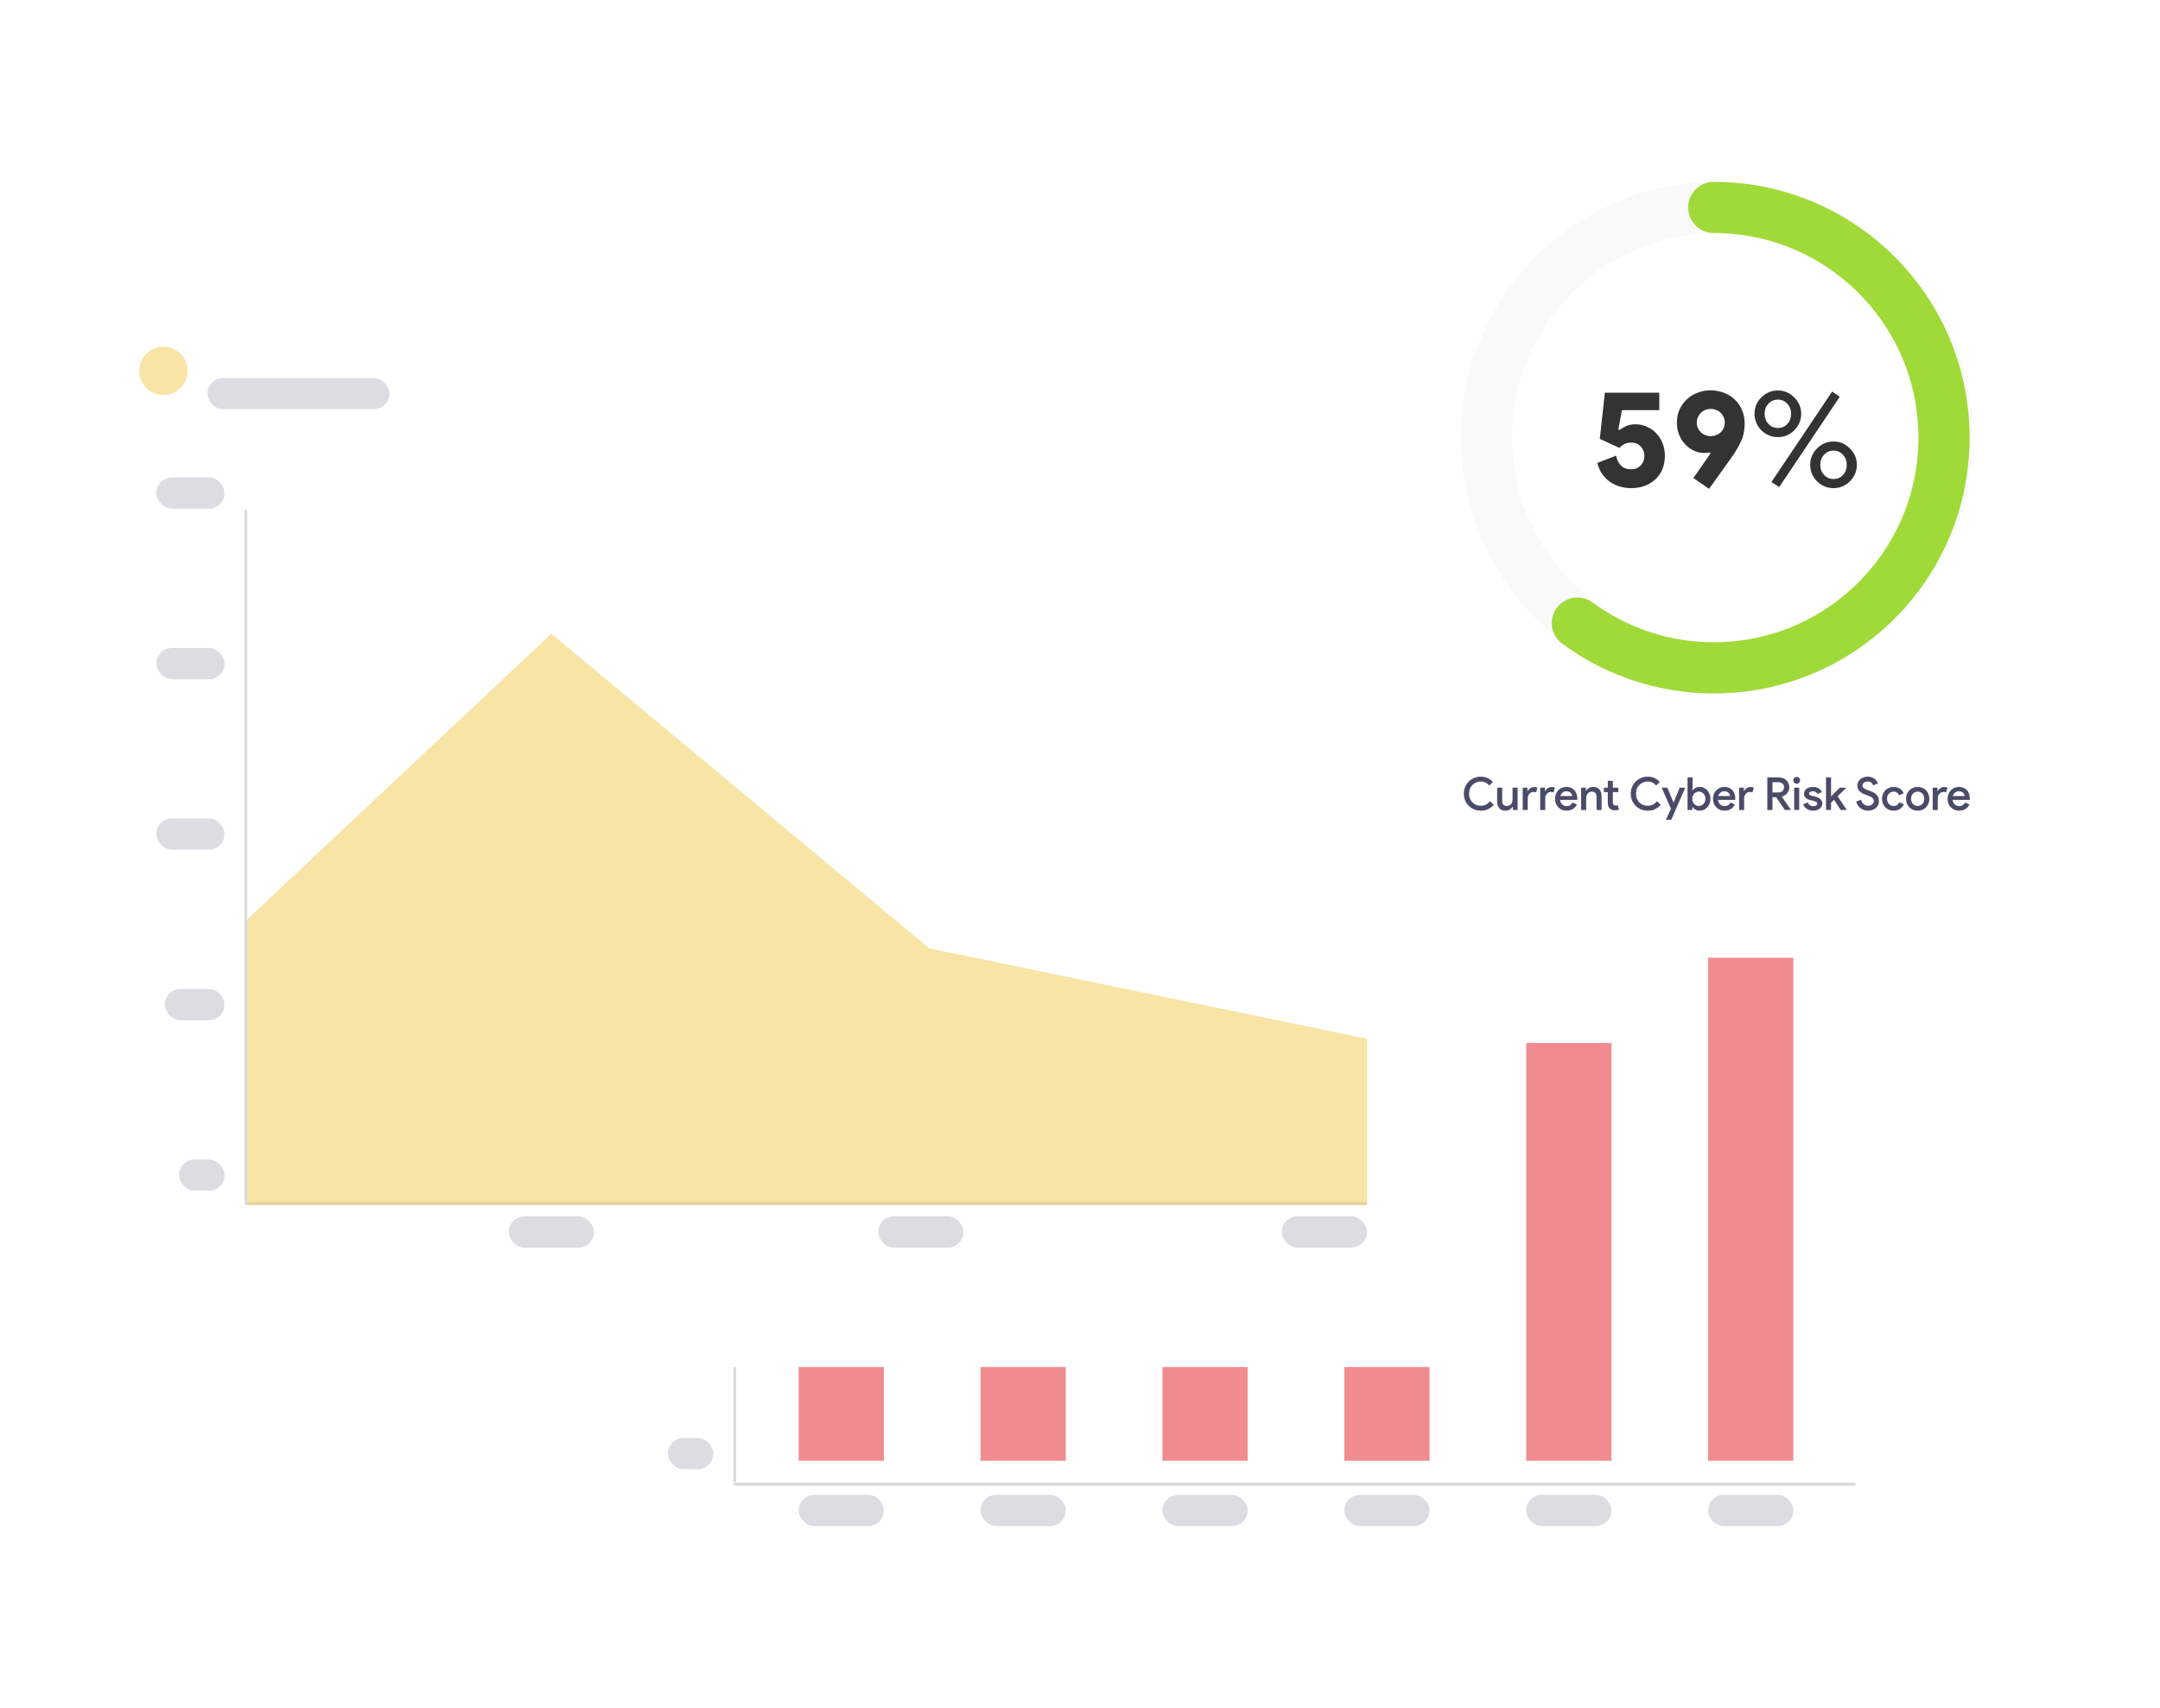 <svg width="760" height="601" viewBox="0 0 760 601" fill="none" xmlns="http://www.w3.org/2000/svg">
<g filter="url(#filter0_d_5935_11036)">
<rect x="189" y="186" width="500" height="385" rx="12" fill="white"></rect>
<rect x="245" y="223" width="64" height="11" rx="5.5" fill="#77788E" fill-opacity="0.25"></rect>
<rect opacity="0.2" x="258" y="513.713" width="395" height="1.069" rx="0.534" fill="#4F4F4F"></rect>
<rect opacity="0.2" x="258" y="513.713" width="243.724" height="1" rx="0.5" transform="rotate(-90 258 513.713)" fill="#4F4F4F"></rect>
</g>
<rect x="235" y="506" width="16" height="11" rx="5.5" fill="#77788E" fill-opacity="0.25"></rect>
<rect x="345" y="526" width="30" height="11" rx="5.5" fill="#77788E" fill-opacity="0.25"></rect>
<rect x="409" y="526" width="30" height="11" rx="5.5" fill="#77788E" fill-opacity="0.25"></rect>
<rect x="473" y="526" width="30" height="11" rx="5.5" fill="#77788E" fill-opacity="0.25"></rect>
<rect x="537" y="526" width="30" height="11" rx="5.5" fill="#77788E" fill-opacity="0.25"></rect>
<rect x="601" y="526" width="30" height="11" rx="5.5" fill="#77788E" fill-opacity="0.25"></rect>
<rect x="281" y="526" width="30" height="11" rx="5.5" fill="#77788E" fill-opacity="0.25"></rect>
<rect x="230" y="446" width="21" height="11" rx="5.5" fill="#77788E" fill-opacity="0.25"></rect>
<rect x="227" y="386" width="24" height="11" rx="5.5" fill="#77788E" fill-opacity="0.25"></rect>
<rect x="227" y="326" width="24" height="11" rx="5.5" fill="#77788E" fill-opacity="0.25"></rect>
<rect x="227" y="266" width="24" height="11" rx="5.5" fill="#77788E" fill-opacity="0.25"></rect>
<circle cx="229.5" cy="228.5" r="8.5" fill="#e21a22" fill-opacity="0.5"></circle>
<rect x="281" y="317" width="30" height="197" fill="#e21a22" fill-opacity="0.5"></rect>
<rect x="345" y="362" width="30" height="152" fill="#e21a22" fill-opacity="0.5"></rect>
<rect x="409" y="378" width="30" height="136" fill="#e21a22" fill-opacity="0.5"></rect>
<rect x="473" y="357" width="30" height="157" fill="#e21a22" fill-opacity="0.5"></rect>
<rect x="537" y="367" width="30" height="147" fill="#e21a22" fill-opacity="0.5"></rect>
<rect x="601" y="337" width="30" height="177" fill="#e21a22" fill-opacity="0.5"></rect>
<g filter="url(#filter1_d_5935_11036)">
<rect x="17" y="88" width="500" height="385" rx="12" fill="white"></rect>
<rect x="73" y="125" width="64" height="11" rx="5.5" fill="#77788E" fill-opacity="0.25"></rect>
<rect opacity="0.2" x="86" y="414.954" width="395" height="1.069" rx="0.534" fill="#4F4F4F"></rect>
<path d="M481 357.511L481 416H87V315.499L194 215L327 325.742L481 357.511Z" fill="#F3CA4D" fill-opacity="0.5"></path>
<rect opacity="0.2" x="86" y="414.954" width="243.724" height="1" rx="0.5" transform="rotate(-90 86 414.954)" fill="#4F4F4F"></rect>
</g>
<rect x="63" y="408" width="16" height="11" rx="5.5" fill="#77788E" fill-opacity="0.25"></rect>
<rect x="179" y="428" width="30" height="11" rx="5.5" fill="#77788E" fill-opacity="0.25"></rect>
<rect x="309" y="428" width="30" height="11" rx="5.5" fill="#77788E" fill-opacity="0.25"></rect>
<rect x="451" y="428" width="30" height="11" rx="5.5" fill="#77788E" fill-opacity="0.25"></rect>
<rect x="58" y="348" width="21" height="11" rx="5.5" fill="#77788E" fill-opacity="0.25"></rect>
<rect x="55" y="288" width="24" height="11" rx="5.5" fill="#77788E" fill-opacity="0.25"></rect>
<rect x="55" y="228" width="24" height="11" rx="5.5" fill="#77788E" fill-opacity="0.25"></rect>
<rect x="55" y="168" width="24" height="11" rx="5.5" fill="#77788E" fill-opacity="0.25"></rect>
<circle cx="57.5" cy="130.5" r="8.5" fill="#F3CA4D" fill-opacity="0.5"></circle>
<g filter="url(#filter2_d_5935_11036)">
<rect x="465" y="12" width="278" height="290" rx="24" fill="white"></rect>
<path d="M573.981 151.768C572.669 151.768 571.373 151.592 570.093 151.24C568.813 150.888 567.629 150.344 566.541 149.608C565.485 148.872 564.557 147.944 563.757 146.824C562.957 145.704 562.381 144.392 562.029 142.888L568.605 140.344C568.925 141.848 569.533 143.032 570.429 143.896C571.325 144.728 572.509 145.144 573.981 145.144C575.261 145.144 576.349 144.696 577.245 143.8C578.141 142.904 578.589 141.784 578.589 140.44C578.589 139.096 578.141 137.976 577.245 137.08C576.381 136.184 575.277 135.736 573.933 135.736C573.005 135.736 572.205 135.912 571.533 136.264C570.861 136.616 570.285 137.064 569.805 137.608L562.893 134.44L564.669 118.168H583.821V124.312H570.669L569.421 131.128L569.901 131.272C570.509 130.792 571.261 130.344 572.157 129.928C573.085 129.512 574.205 129.304 575.517 129.304C576.861 129.304 578.141 129.576 579.357 130.12C580.605 130.632 581.693 131.368 582.621 132.328C583.581 133.288 584.349 134.456 584.925 135.832C585.501 137.208 585.789 138.744 585.789 140.44C585.789 142.136 585.501 143.688 584.925 145.096C584.349 146.472 583.533 147.656 582.477 148.648C581.421 149.64 580.173 150.408 578.733 150.952C577.293 151.496 575.709 151.768 573.981 151.768ZM599.71 139.384C598.462 139.384 597.246 139.128 596.062 138.616C594.91 138.072 593.886 137.336 592.99 136.408C592.094 135.48 591.374 134.36 590.83 133.048C590.286 131.736 590.014 130.296 590.014 128.728C590.014 127 590.334 125.432 590.974 124.024C591.646 122.616 592.526 121.416 593.614 120.424C594.702 119.432 595.95 118.68 597.358 118.168C598.798 117.624 600.27 117.352 601.774 117.352C603.598 117.352 605.246 117.656 606.718 118.264C608.222 118.872 609.502 119.704 610.558 120.76C611.614 121.816 612.43 123.064 613.006 124.504C613.582 125.912 613.87 127.432 613.87 129.064C613.87 131.4 613.422 133.528 612.526 135.448C611.63 137.336 610.446 139.304 608.974 141.352L601.342 152.008L595.822 148.216L601.87 139.528L601.534 139.192C601.278 139.256 600.99 139.304 600.67 139.336C600.35 139.368 600.03 139.384 599.71 139.384ZM601.966 123.88C601.326 123.88 600.702 123.992 600.094 124.216C599.518 124.44 599.006 124.76 598.558 125.176C598.11 125.592 597.742 126.104 597.454 126.712C597.166 127.288 597.022 127.944 597.022 128.68C597.022 129.448 597.166 130.136 597.454 130.744C597.742 131.32 598.11 131.816 598.558 132.232C599.006 132.616 599.518 132.92 600.094 133.144C600.702 133.368 601.326 133.48 601.966 133.48C602.574 133.48 603.166 133.368 603.742 133.144C604.35 132.92 604.878 132.616 605.326 132.232C605.774 131.816 606.142 131.32 606.43 130.744C606.718 130.136 606.862 129.448 606.862 128.68C606.862 127.944 606.718 127.288 606.43 126.712C606.142 126.104 605.774 125.592 605.326 125.176C604.878 124.76 604.35 124.44 603.742 124.216C603.166 123.992 602.574 123.88 601.966 123.88ZM633.749 125.608C633.749 127.848 632.933 129.784 631.301 131.416C629.701 133.016 627.781 133.816 625.541 133.816C623.333 133.816 621.397 133.016 619.733 131.416C618.133 129.752 617.333 127.816 617.333 125.608C617.333 123.368 618.133 121.448 619.733 119.848C621.365 118.216 623.301 117.4 625.541 117.4C627.781 117.4 629.701 118.216 631.301 119.848C632.933 121.448 633.749 123.368 633.749 125.608ZM647.333 119.608L626.021 151.384L623.285 149.608L644.645 117.784L647.333 119.608ZM630.197 125.608C630.197 124.168 629.749 122.984 628.853 122.056C627.989 121.096 626.885 120.616 625.541 120.616C624.229 120.616 623.125 121.096 622.229 122.056C621.333 122.984 620.885 124.168 620.885 125.608C620.885 127.048 621.333 128.232 622.229 129.16C623.125 130.12 624.229 130.6 625.541 130.6C626.885 130.6 627.989 130.136 628.853 129.208C629.749 128.248 630.197 127.048 630.197 125.608ZM653.333 143.56C653.333 145.8 652.517 147.736 650.885 149.368C649.285 150.968 647.365 151.768 645.125 151.768C642.917 151.768 640.981 150.968 639.317 149.368C637.717 147.704 636.917 145.768 636.917 143.56C636.917 141.32 637.717 139.4 639.317 137.8C640.949 136.168 642.885 135.352 645.125 135.352C647.365 135.352 649.285 136.168 650.885 137.8C652.517 139.4 653.333 141.32 653.333 143.56ZM649.781 143.56C649.781 142.12 649.333 140.936 648.437 140.008C647.573 139.048 646.469 138.568 645.125 138.568C643.813 138.568 642.709 139.048 641.813 140.008C640.917 140.936 640.469 142.12 640.469 143.56C640.469 145 640.917 146.184 641.813 147.112C642.709 148.072 643.813 148.552 645.125 148.552C646.469 148.552 647.573 148.088 648.437 147.16C649.333 146.2 649.781 145 649.781 143.56Z" fill="#333333"></path>
<circle opacity="0.03" cx="604" cy="134" r="81" stroke="#222222" stroke-width="18"></circle>
<path d="M603 53C647.735 53 684 89.265 684 134C684 178.735 647.735 215 603 215C585.034 215 568.433 209.151 555 199.252" stroke="#A0DA38" stroke-width="18" stroke-linecap="round"></path>
<path d="M525.597 263.192C525.053 263.832 524.397 264.339 523.629 264.712C522.861 265.075 521.997 265.256 521.037 265.256C520.184 265.256 519.394 265.107 518.669 264.808C517.944 264.499 517.309 264.077 516.765 263.544C516.232 263 515.81 262.365 515.501 261.64C515.202 260.915 515.053 260.125 515.053 259.272C515.053 258.429 515.202 257.645 515.501 256.92C515.81 256.184 516.232 255.549 516.765 255.016C517.309 254.472 517.944 254.051 518.669 253.752C519.394 253.443 520.184 253.288 521.037 253.288C521.922 253.288 522.717 253.453 523.421 253.784C524.125 254.104 524.744 254.563 525.277 255.16L523.997 256.408C523.613 255.949 523.181 255.603 522.701 255.368C522.232 255.133 521.677 255.016 521.037 255.016C520.472 255.016 519.933 255.117 519.421 255.32C518.92 255.512 518.482 255.795 518.109 256.168C517.736 256.531 517.437 256.979 517.213 257.512C517 258.035 516.893 258.621 516.893 259.272C516.893 259.923 517 260.515 517.213 261.048C517.437 261.571 517.736 262.019 518.109 262.392C518.482 262.755 518.92 263.037 519.421 263.24C519.933 263.432 520.472 263.528 521.037 263.528C521.72 263.528 522.328 263.389 522.861 263.112C523.394 262.824 523.869 262.429 524.285 261.928L525.597 263.192ZM532.297 263.944H532.201C531.967 264.317 531.631 264.632 531.193 264.888C530.767 265.133 530.281 265.256 529.737 265.256C528.745 265.256 528.004 264.963 527.513 264.376C527.023 263.779 526.777 262.989 526.777 262.008V257.16H528.553V261.768C528.553 262.451 528.708 262.931 529.017 263.208C529.337 263.475 529.753 263.608 530.265 263.608C530.564 263.608 530.831 263.544 531.065 263.416C531.311 263.288 531.519 263.117 531.689 262.904C531.86 262.68 531.988 262.429 532.073 262.152C532.159 261.864 532.201 261.565 532.201 261.256V257.16H533.977V265H532.297V263.944ZM535.763 257.16H537.443V258.344H537.539C537.635 258.141 537.763 257.955 537.923 257.784C538.094 257.603 538.281 257.453 538.483 257.336C538.697 257.208 538.915 257.112 539.139 257.048C539.374 256.973 539.598 256.936 539.811 256.936C540.067 256.936 540.286 256.957 540.467 257C540.649 257.043 540.814 257.101 540.963 257.176L540.451 258.824C540.334 258.771 540.201 258.733 540.051 258.712C539.913 258.68 539.742 258.664 539.539 258.664C539.251 258.664 538.985 258.723 538.739 258.84C538.505 258.957 538.297 259.117 538.115 259.32C537.934 259.523 537.79 259.763 537.683 260.04C537.587 260.317 537.539 260.611 537.539 260.92V265H535.763V257.16ZM541.919 257.16H543.599V258.344H543.695C543.791 258.141 543.919 257.955 544.079 257.784C544.25 257.603 544.437 257.453 544.639 257.336C544.853 257.208 545.071 257.112 545.295 257.048C545.53 256.973 545.754 256.936 545.967 256.936C546.223 256.936 546.442 256.957 546.623 257C546.805 257.043 546.97 257.101 547.119 257.176L546.607 258.824C546.49 258.771 546.357 258.733 546.207 258.712C546.069 258.68 545.898 258.664 545.695 258.664C545.407 258.664 545.141 258.723 544.895 258.84C544.661 258.957 544.453 259.117 544.271 259.32C544.09 259.523 543.946 259.763 543.839 260.04C543.743 260.317 543.695 260.611 543.695 260.92V265H541.919V257.16ZM554.855 263.128C554.525 263.736 554.055 264.243 553.447 264.648C552.839 265.053 552.093 265.256 551.207 265.256C550.621 265.256 550.077 265.155 549.575 264.952C549.085 264.739 548.658 264.445 548.295 264.072C547.933 263.699 547.65 263.261 547.447 262.76C547.245 262.248 547.143 261.688 547.143 261.08C547.143 260.515 547.239 259.981 547.431 259.48C547.623 258.968 547.89 258.525 548.231 258.152C548.583 257.768 549.005 257.464 549.495 257.24C549.986 257.016 550.53 256.904 551.127 256.904C551.735 256.904 552.274 257.005 552.743 257.208C553.223 257.411 553.629 257.693 553.959 258.056C554.29 258.419 554.541 258.856 554.711 259.368C554.893 259.88 554.983 260.44 554.983 261.048C554.983 261.101 554.983 261.149 554.983 261.192C554.973 261.245 554.967 261.293 554.967 261.336C554.957 261.379 554.951 261.421 554.951 261.464H548.919C548.951 261.837 549.042 262.163 549.191 262.44C549.341 262.717 549.522 262.947 549.735 263.128C549.959 263.309 550.205 263.443 550.471 263.528C550.738 263.613 550.999 263.656 551.255 263.656C551.767 263.656 552.189 263.533 552.519 263.288C552.85 263.043 553.122 262.739 553.335 262.376L554.855 263.128ZM553.207 260.104C553.186 259.944 553.133 259.768 553.047 259.576C552.973 259.373 552.85 259.192 552.679 259.032C552.519 258.861 552.306 258.717 552.039 258.6C551.783 258.483 551.469 258.424 551.095 258.424C550.583 258.424 550.141 258.579 549.767 258.888C549.405 259.187 549.159 259.592 549.031 260.104H553.207ZM558.006 258.216H558.102C558.336 257.843 558.667 257.533 559.094 257.288C559.531 257.032 560.022 256.904 560.566 256.904C561.558 256.904 562.299 257.203 562.79 257.8C563.28 258.387 563.526 259.171 563.526 260.152V265H561.75V260.392C561.75 259.709 561.59 259.235 561.27 258.968C560.96 258.691 560.55 258.552 560.038 258.552C559.728 258.552 559.456 258.616 559.222 258.744C558.987 258.872 558.784 259.048 558.614 259.272C558.443 259.485 558.315 259.736 558.23 260.024C558.144 260.301 558.102 260.595 558.102 260.904V265H556.326V257.16H558.006V258.216ZM565.705 258.728H564.329V257.16H565.705V254.76H567.481V257.16H569.417V258.728H567.481V262.216C567.481 262.408 567.503 262.584 567.545 262.744C567.588 262.904 567.652 263.037 567.737 263.144C567.919 263.347 568.148 263.448 568.425 263.448C568.596 263.448 568.729 263.437 568.825 263.416C568.921 263.384 569.023 263.341 569.129 263.288L569.673 264.856C569.449 264.941 569.215 265.005 568.969 265.048C568.724 265.101 568.447 265.128 568.137 265.128C567.764 265.128 567.433 265.069 567.145 264.952C566.857 264.835 566.607 264.675 566.393 264.472C565.935 264.013 565.705 263.389 565.705 262.6V258.728ZM584.331 263.192C583.787 263.832 583.131 264.339 582.363 264.712C581.595 265.075 580.731 265.256 579.771 265.256C578.918 265.256 578.129 265.107 577.403 264.808C576.678 264.499 576.043 264.077 575.499 263.544C574.966 263 574.545 262.365 574.235 261.64C573.937 260.915 573.787 260.125 573.787 259.272C573.787 258.429 573.937 257.645 574.235 256.92C574.545 256.184 574.966 255.549 575.499 255.016C576.043 254.472 576.678 254.051 577.403 253.752C578.129 253.443 578.918 253.288 579.771 253.288C580.657 253.288 581.451 253.453 582.155 253.784C582.859 254.104 583.478 254.563 584.011 255.16L582.731 256.408C582.347 255.949 581.915 255.603 581.435 255.368C580.966 255.133 580.411 255.016 579.771 255.016C579.206 255.016 578.667 255.117 578.155 255.32C577.654 255.512 577.217 255.795 576.843 256.168C576.47 256.531 576.171 256.979 575.947 257.512C575.734 258.035 575.627 258.621 575.627 259.272C575.627 259.923 575.734 260.515 575.947 261.048C576.171 261.571 576.47 262.019 576.843 262.392C577.217 262.755 577.654 263.037 578.155 263.24C578.667 263.432 579.206 263.528 579.771 263.528C580.454 263.528 581.062 263.389 581.595 263.112C582.129 262.824 582.603 262.429 583.019 261.928L584.331 263.192ZM587.93 264.552L584.666 257.16H586.65L588.81 262.36H588.89L590.986 257.16H592.954L588.042 268.456H586.154L587.93 264.552ZM593.763 253.544H595.539V257.08L595.443 258.168H595.539C595.753 257.827 596.078 257.533 596.515 257.288C596.953 257.032 597.475 256.904 598.083 256.904C598.585 256.904 599.059 257.011 599.507 257.224C599.966 257.427 600.366 257.715 600.707 258.088C601.049 258.461 601.321 258.904 601.523 259.416C601.726 259.917 601.827 260.472 601.827 261.08C601.827 261.688 601.726 262.248 601.523 262.76C601.321 263.261 601.049 263.699 600.707 264.072C600.366 264.445 599.966 264.739 599.507 264.952C599.059 265.155 598.585 265.256 598.083 265.256C597.475 265.256 596.953 265.133 596.515 264.888C596.078 264.632 595.753 264.333 595.539 263.992H595.443V265H593.763V253.544ZM597.747 263.608C598.046 263.608 598.334 263.549 598.611 263.432C598.899 263.315 599.145 263.149 599.347 262.936C599.561 262.712 599.731 262.445 599.859 262.136C599.987 261.827 600.051 261.475 600.051 261.08C600.051 260.685 599.987 260.333 599.859 260.024C599.731 259.715 599.561 259.453 599.347 259.24C599.145 259.016 598.899 258.845 598.611 258.728C598.334 258.611 598.046 258.552 597.747 258.552C597.438 258.552 597.145 258.611 596.867 258.728C596.59 258.845 596.345 259.011 596.131 259.224C595.929 259.437 595.763 259.704 595.635 260.024C595.507 260.333 595.443 260.685 595.443 261.08C595.443 261.475 595.507 261.832 595.635 262.152C595.763 262.461 595.929 262.723 596.131 262.936C596.345 263.149 596.59 263.315 596.867 263.432C597.145 263.549 597.438 263.608 597.747 263.608ZM610.433 263.128C610.103 263.736 609.633 264.243 609.025 264.648C608.417 265.053 607.671 265.256 606.785 265.256C606.199 265.256 605.655 265.155 605.153 264.952C604.663 264.739 604.236 264.445 603.873 264.072C603.511 263.699 603.228 263.261 603.025 262.76C602.823 262.248 602.721 261.688 602.721 261.08C602.721 260.515 602.817 259.981 603.009 259.48C603.201 258.968 603.468 258.525 603.809 258.152C604.161 257.768 604.583 257.464 605.073 257.24C605.564 257.016 606.108 256.904 606.705 256.904C607.313 256.904 607.852 257.005 608.321 257.208C608.801 257.411 609.207 257.693 609.537 258.056C609.868 258.419 610.119 258.856 610.289 259.368C610.471 259.88 610.561 260.44 610.561 261.048C610.561 261.101 610.561 261.149 610.561 261.192C610.551 261.245 610.545 261.293 610.545 261.336C610.535 261.379 610.529 261.421 610.529 261.464H604.497C604.529 261.837 604.62 262.163 604.769 262.44C604.919 262.717 605.1 262.947 605.313 263.128C605.537 263.309 605.783 263.443 606.049 263.528C606.316 263.613 606.577 263.656 606.833 263.656C607.345 263.656 607.767 263.533 608.097 263.288C608.428 263.043 608.7 262.739 608.913 262.376L610.433 263.128ZM608.785 260.104C608.764 259.944 608.711 259.768 608.625 259.576C608.551 259.373 608.428 259.192 608.257 259.032C608.097 258.861 607.884 258.717 607.617 258.6C607.361 258.483 607.047 258.424 606.673 258.424C606.161 258.424 605.719 258.579 605.345 258.888C604.983 259.187 604.737 259.592 604.609 260.104H608.785ZM611.904 257.16H613.584V258.344H613.68C613.776 258.141 613.904 257.955 614.064 257.784C614.234 257.603 614.421 257.453 614.624 257.336C614.837 257.208 615.056 257.112 615.28 257.048C615.514 256.973 615.738 256.936 615.952 256.936C616.208 256.936 616.426 256.957 616.608 257C616.789 257.043 616.954 257.101 617.104 257.176L616.592 258.824C616.474 258.771 616.341 258.733 616.192 258.712C616.053 258.68 615.882 258.664 615.68 258.664C615.392 258.664 615.125 258.723 614.88 258.84C614.645 258.957 614.437 259.117 614.256 259.32C614.074 259.523 613.93 259.763 613.824 260.04C613.728 260.317 613.68 260.611 613.68 260.92V265H611.904V257.16ZM621.832 253.544H625.88C626.402 253.544 626.888 253.629 627.336 253.8C627.794 253.971 628.189 254.216 628.52 254.536C628.85 254.845 629.106 255.213 629.288 255.64C629.48 256.067 629.576 256.536 629.576 257.048C629.576 257.443 629.506 257.816 629.368 258.168C629.24 258.52 629.058 258.84 628.824 259.128C628.589 259.405 628.312 259.645 627.992 259.848C627.682 260.051 627.346 260.2 626.984 260.296L626.968 260.376L630.104 264.904V265H627.992L624.968 260.536H623.64V265H621.832V253.544ZM625.832 258.84C626.098 258.84 626.344 258.797 626.568 258.712C626.802 258.616 627.005 258.488 627.176 258.328C627.346 258.168 627.48 257.981 627.576 257.768C627.682 257.544 627.736 257.299 627.736 257.032C627.736 256.819 627.693 256.605 627.608 256.392C627.533 256.179 627.416 255.987 627.256 255.816C627.106 255.645 626.914 255.507 626.68 255.4C626.456 255.293 626.194 255.24 625.896 255.24H623.64V258.84H625.832ZM632.178 255.768C631.836 255.768 631.548 255.651 631.314 255.416C631.09 255.181 630.978 254.899 630.978 254.568C630.978 254.237 631.09 253.955 631.314 253.72C631.548 253.485 631.836 253.368 632.178 253.368C632.508 253.368 632.786 253.485 633.01 253.72C633.244 253.955 633.362 254.237 633.362 254.568C633.362 254.899 633.244 255.181 633.01 255.416C632.786 255.651 632.508 255.768 632.178 255.768ZM631.282 265V257.16H633.058V265H631.282ZM637.958 265.256C637.478 265.256 637.046 265.192 636.662 265.064C636.278 264.936 635.942 264.771 635.654 264.568C635.366 264.355 635.121 264.115 634.918 263.848C634.726 263.581 634.577 263.304 634.47 263.016L636.07 262.344C636.251 262.803 636.513 263.144 636.854 263.368C637.195 263.581 637.563 263.688 637.958 263.688C638.406 263.688 638.758 263.597 639.014 263.416C639.27 263.235 639.398 263.032 639.398 262.808C639.398 262.584 639.302 262.392 639.11 262.232C638.918 262.061 638.555 261.912 638.022 261.784L636.902 261.512C636.657 261.459 636.406 261.379 636.15 261.272C635.905 261.155 635.675 261.011 635.462 260.84C635.249 260.659 635.073 260.445 634.934 260.2C634.806 259.944 634.742 259.645 634.742 259.304C634.742 258.92 634.822 258.579 634.982 258.28C635.153 257.981 635.382 257.731 635.67 257.528C635.958 257.325 636.289 257.171 636.662 257.064C637.046 256.957 637.451 256.904 637.878 256.904C638.23 256.904 638.566 256.941 638.886 257.016C639.217 257.091 639.521 257.203 639.798 257.352C640.075 257.501 640.321 257.693 640.534 257.928C640.758 258.152 640.934 258.419 641.062 258.728L639.494 259.384C639.345 259.043 639.11 258.797 638.79 258.648C638.47 258.488 638.145 258.408 637.814 258.408C637.665 258.408 637.51 258.429 637.35 258.472C637.201 258.504 637.062 258.557 636.934 258.632C636.817 258.696 636.715 258.781 636.63 258.888C636.555 258.995 636.518 259.112 636.518 259.24C636.518 259.453 636.609 259.624 636.79 259.752C636.982 259.869 637.27 259.976 637.654 260.072L638.854 260.376C639.665 260.579 640.257 260.888 640.63 261.304C641.014 261.709 641.206 262.189 641.206 262.744C641.206 263.085 641.126 263.405 640.966 263.704C640.817 264.003 640.598 264.269 640.31 264.504C640.022 264.739 639.675 264.92 639.27 265.048C638.875 265.187 638.438 265.256 637.958 265.256ZM642.482 253.544H644.258V260.184H644.322L647.33 257.16H649.554V257.256L646.578 260.2L649.746 264.904V265H647.634L645.314 261.432L644.258 262.472V265H642.482V253.544ZM657.239 265.256C656.78 265.256 656.332 265.187 655.895 265.048C655.468 264.92 655.068 264.723 654.695 264.456C654.332 264.189 654.012 263.859 653.735 263.464C653.458 263.069 653.244 262.611 653.095 262.088L654.823 261.384C654.898 261.683 655.004 261.965 655.143 262.232C655.292 262.488 655.468 262.712 655.671 262.904C655.884 263.096 656.119 263.251 656.375 263.368C656.642 263.475 656.935 263.528 657.255 263.528C657.522 263.528 657.778 263.496 658.023 263.432C658.268 263.357 658.482 263.251 658.663 263.112C658.844 262.973 658.988 262.803 659.095 262.6C659.212 262.397 659.271 262.163 659.271 261.896C659.271 261.661 659.228 261.448 659.143 261.256C659.058 261.064 658.924 260.888 658.743 260.728C658.562 260.568 658.322 260.419 658.023 260.28C657.724 260.131 657.367 259.981 656.951 259.832L656.231 259.576C655.922 259.469 655.602 259.331 655.271 259.16C654.951 258.979 654.658 258.765 654.391 258.52C654.135 258.264 653.922 257.965 653.751 257.624C653.591 257.283 653.511 256.883 653.511 256.424C653.511 255.997 653.596 255.597 653.767 255.224C653.948 254.84 654.199 254.504 654.519 254.216C654.839 253.928 655.218 253.704 655.655 253.544C656.103 253.373 656.594 253.288 657.127 253.288C657.682 253.288 658.167 253.368 658.583 253.528C659.01 253.677 659.367 253.869 659.655 254.104C659.943 254.339 660.172 254.6 660.343 254.888C660.524 255.165 660.658 255.427 660.743 255.672L659.111 256.36C659.058 256.2 658.978 256.04 658.871 255.88C658.775 255.709 658.647 255.56 658.487 255.432C658.327 255.304 658.135 255.197 657.911 255.112C657.698 255.027 657.447 254.984 657.159 254.984C656.903 254.984 656.663 255.021 656.439 255.096C656.215 255.16 656.018 255.256 655.847 255.384C655.687 255.512 655.559 255.661 655.463 255.832C655.367 256.003 655.319 256.189 655.319 256.392C655.319 256.797 655.484 257.128 655.815 257.384C656.156 257.629 656.652 257.864 657.303 258.088L658.023 258.344C658.471 258.493 658.882 258.669 659.255 258.872C659.628 259.075 659.954 259.32 660.231 259.608C660.508 259.885 660.722 260.211 660.871 260.584C661.031 260.957 661.111 261.389 661.111 261.88C661.111 262.477 660.988 262.989 660.743 263.416C660.508 263.832 660.204 264.179 659.831 264.456C659.458 264.733 659.042 264.936 658.583 265.064C658.124 265.192 657.676 265.256 657.239 265.256ZM669.886 263C669.737 263.309 669.55 263.603 669.326 263.88C669.113 264.147 668.857 264.387 668.558 264.6C668.27 264.803 667.934 264.963 667.55 265.08C667.166 265.197 666.745 265.256 666.286 265.256C665.689 265.256 665.14 265.155 664.638 264.952C664.137 264.739 663.705 264.445 663.342 264.072C662.98 263.699 662.697 263.256 662.494 262.744C662.292 262.232 662.19 261.677 662.19 261.08C662.19 260.483 662.292 259.928 662.494 259.416C662.697 258.904 662.98 258.461 663.342 258.088C663.705 257.715 664.137 257.427 664.638 257.224C665.14 257.011 665.689 256.904 666.286 256.904C666.745 256.904 667.161 256.963 667.534 257.08C667.918 257.197 668.254 257.363 668.542 257.576C668.841 257.779 669.097 258.019 669.31 258.296C669.524 258.563 669.694 258.845 669.822 259.144L668.19 259.832C668.009 259.427 667.758 259.112 667.438 258.888C667.118 258.664 666.713 258.552 666.222 258.552C665.924 258.552 665.636 258.616 665.358 258.744C665.092 258.861 664.852 259.032 664.638 259.256C664.436 259.469 664.27 259.731 664.142 260.04C664.025 260.349 663.966 260.696 663.966 261.08C663.966 261.464 664.025 261.811 664.142 262.12C664.27 262.429 664.436 262.696 664.638 262.92C664.852 263.133 665.092 263.304 665.358 263.432C665.636 263.549 665.924 263.608 666.222 263.608C666.713 263.608 667.129 263.496 667.47 263.272C667.822 263.037 668.094 262.717 668.286 262.312L669.886 263ZM674.739 256.904C675.337 256.904 675.886 257.011 676.387 257.224C676.889 257.427 677.321 257.715 677.683 258.088C678.046 258.461 678.329 258.904 678.531 259.416C678.734 259.928 678.835 260.483 678.835 261.08C678.835 261.677 678.734 262.232 678.531 262.744C678.329 263.256 678.046 263.699 677.683 264.072C677.321 264.445 676.889 264.739 676.387 264.952C675.886 265.155 675.337 265.256 674.739 265.256C674.142 265.256 673.593 265.155 673.091 264.952C672.59 264.739 672.158 264.445 671.795 264.072C671.433 263.699 671.15 263.256 670.947 262.744C670.745 262.232 670.643 261.677 670.643 261.08C670.643 260.483 670.745 259.928 670.947 259.416C671.15 258.904 671.433 258.461 671.795 258.088C672.158 257.715 672.59 257.427 673.091 257.224C673.593 257.011 674.142 256.904 674.739 256.904ZM674.739 263.608C675.038 263.608 675.326 263.549 675.603 263.432C675.881 263.315 676.126 263.149 676.339 262.936C676.563 262.723 676.739 262.461 676.867 262.152C676.995 261.832 677.059 261.475 677.059 261.08C677.059 260.685 676.995 260.333 676.867 260.024C676.739 259.704 676.563 259.437 676.339 259.224C676.126 259.011 675.881 258.845 675.603 258.728C675.326 258.611 675.038 258.552 674.739 258.552C674.441 258.552 674.153 258.611 673.875 258.728C673.598 258.845 673.347 259.011 673.123 259.224C672.91 259.437 672.739 259.704 672.611 260.024C672.483 260.333 672.419 260.685 672.419 261.08C672.419 261.475 672.483 261.832 672.611 262.152C672.739 262.461 672.91 262.723 673.123 262.936C673.347 263.149 673.598 263.315 673.875 263.432C674.153 263.549 674.441 263.608 674.739 263.608ZM680.029 257.16H681.709V258.344H681.805C681.901 258.141 682.029 257.955 682.189 257.784C682.359 257.603 682.546 257.453 682.749 257.336C682.962 257.208 683.181 257.112 683.405 257.048C683.639 256.973 683.863 256.936 684.077 256.936C684.333 256.936 684.551 256.957 684.733 257C684.914 257.043 685.079 257.101 685.229 257.176L684.717 258.824C684.599 258.771 684.466 258.733 684.317 258.712C684.178 258.68 684.007 258.664 683.805 258.664C683.517 258.664 683.25 258.723 683.005 258.84C682.77 258.957 682.562 259.117 682.381 259.32C682.199 259.523 682.055 259.763 681.949 260.04C681.853 260.317 681.805 260.611 681.805 260.92V265H680.029V257.16ZM692.965 263.128C692.634 263.736 692.165 264.243 691.557 264.648C690.949 265.053 690.202 265.256 689.317 265.256C688.73 265.256 688.186 265.155 687.685 264.952C687.194 264.739 686.767 264.445 686.405 264.072C686.042 263.699 685.759 263.261 685.557 262.76C685.354 262.248 685.253 261.688 685.253 261.08C685.253 260.515 685.349 259.981 685.541 259.48C685.733 258.968 685.999 258.525 686.341 258.152C686.693 257.768 687.114 257.464 687.605 257.24C688.095 257.016 688.639 256.904 689.237 256.904C689.845 256.904 690.383 257.005 690.853 257.208C691.333 257.411 691.738 257.693 692.069 258.056C692.399 258.419 692.65 258.856 692.821 259.368C693.002 259.88 693.093 260.44 693.093 261.048C693.093 261.101 693.093 261.149 693.093 261.192C693.082 261.245 693.077 261.293 693.077 261.336C693.066 261.379 693.061 261.421 693.061 261.464H687.029C687.061 261.837 687.151 262.163 687.301 262.44C687.45 262.717 687.631 262.947 687.845 263.128C688.069 263.309 688.314 263.443 688.581 263.528C688.847 263.613 689.109 263.656 689.365 263.656C689.877 263.656 690.298 263.533 690.629 263.288C690.959 263.043 691.231 262.739 691.445 262.376L692.965 263.128ZM691.317 260.104C691.295 259.944 691.242 259.768 691.157 259.576C691.082 259.373 690.959 259.192 690.789 259.032C690.629 258.861 690.415 258.717 690.149 258.6C689.893 258.483 689.578 258.424 689.205 258.424C688.693 258.424 688.25 258.579 687.877 258.888C687.514 259.187 687.269 259.592 687.141 260.104H691.317Z" fill="#4A4B68"></path>
</g>
<defs>
<filter id="filter0_d_5935_11036" x="165" y="170" width="548" height="433" filterUnits="userSpaceOnUse" color-interpolation-filters="sRGB">
<feFlood flood-opacity="0" result="BackgroundImageFix"></feFlood>
<feColorMatrix in="SourceAlpha" type="matrix" values="0 0 0 0 0 0 0 0 0 0 0 0 0 0 0 0 0 0 127 0" result="hardAlpha"></feColorMatrix>
<feOffset dy="8"></feOffset>
<feGaussianBlur stdDeviation="12"></feGaussianBlur>
<feColorMatrix type="matrix" values="0 0 0 0 0 0 0 0 0 0 0 0 0 0 0 0 0 0 0.07 0"></feColorMatrix>
<feBlend mode="normal" in2="BackgroundImageFix" result="effect1_dropShadow_5935_11036"></feBlend>
<feBlend mode="normal" in="SourceGraphic" in2="effect1_dropShadow_5935_11036" result="shape"></feBlend>
</filter>
<filter id="filter1_d_5935_11036" x="-7" y="72" width="548" height="433" filterUnits="userSpaceOnUse" color-interpolation-filters="sRGB">
<feFlood flood-opacity="0" result="BackgroundImageFix"></feFlood>
<feColorMatrix in="SourceAlpha" type="matrix" values="0 0 0 0 0 0 0 0 0 0 0 0 0 0 0 0 0 0 127 0" result="hardAlpha"></feColorMatrix>
<feOffset dy="8"></feOffset>
<feGaussianBlur stdDeviation="12"></feGaussianBlur>
<feColorMatrix type="matrix" values="0 0 0 0 0 0 0 0 0 0 0 0 0 0 0 0 0 0 0.07 0"></feColorMatrix>
<feBlend mode="normal" in2="BackgroundImageFix" result="effect1_dropShadow_5935_11036"></feBlend>
<feBlend mode="normal" in="SourceGraphic" in2="effect1_dropShadow_5935_11036" result="shape"></feBlend>
</filter>
<filter id="filter2_d_5935_11036" x="433" y="0" width="342" height="354" filterUnits="userSpaceOnUse" color-interpolation-filters="sRGB">
<feFlood flood-opacity="0" result="BackgroundImageFix"></feFlood>
<feColorMatrix in="SourceAlpha" type="matrix" values="0 0 0 0 0 0 0 0 0 0 0 0 0 0 0 0 0 0 127 0" result="hardAlpha"></feColorMatrix>
<feOffset dy="20"></feOffset>
<feGaussianBlur stdDeviation="16"></feGaussianBlur>
<feColorMatrix type="matrix" values="0 0 0 0 0 0 0 0 0 0 0 0 0 0 0 0 0 0 0.1 0"></feColorMatrix>
<feBlend mode="normal" in2="BackgroundImageFix" result="effect1_dropShadow_5935_11036"></feBlend>
<feBlend mode="normal" in="SourceGraphic" in2="effect1_dropShadow_5935_11036" result="shape"></feBlend>
</filter>
</defs>
</svg>